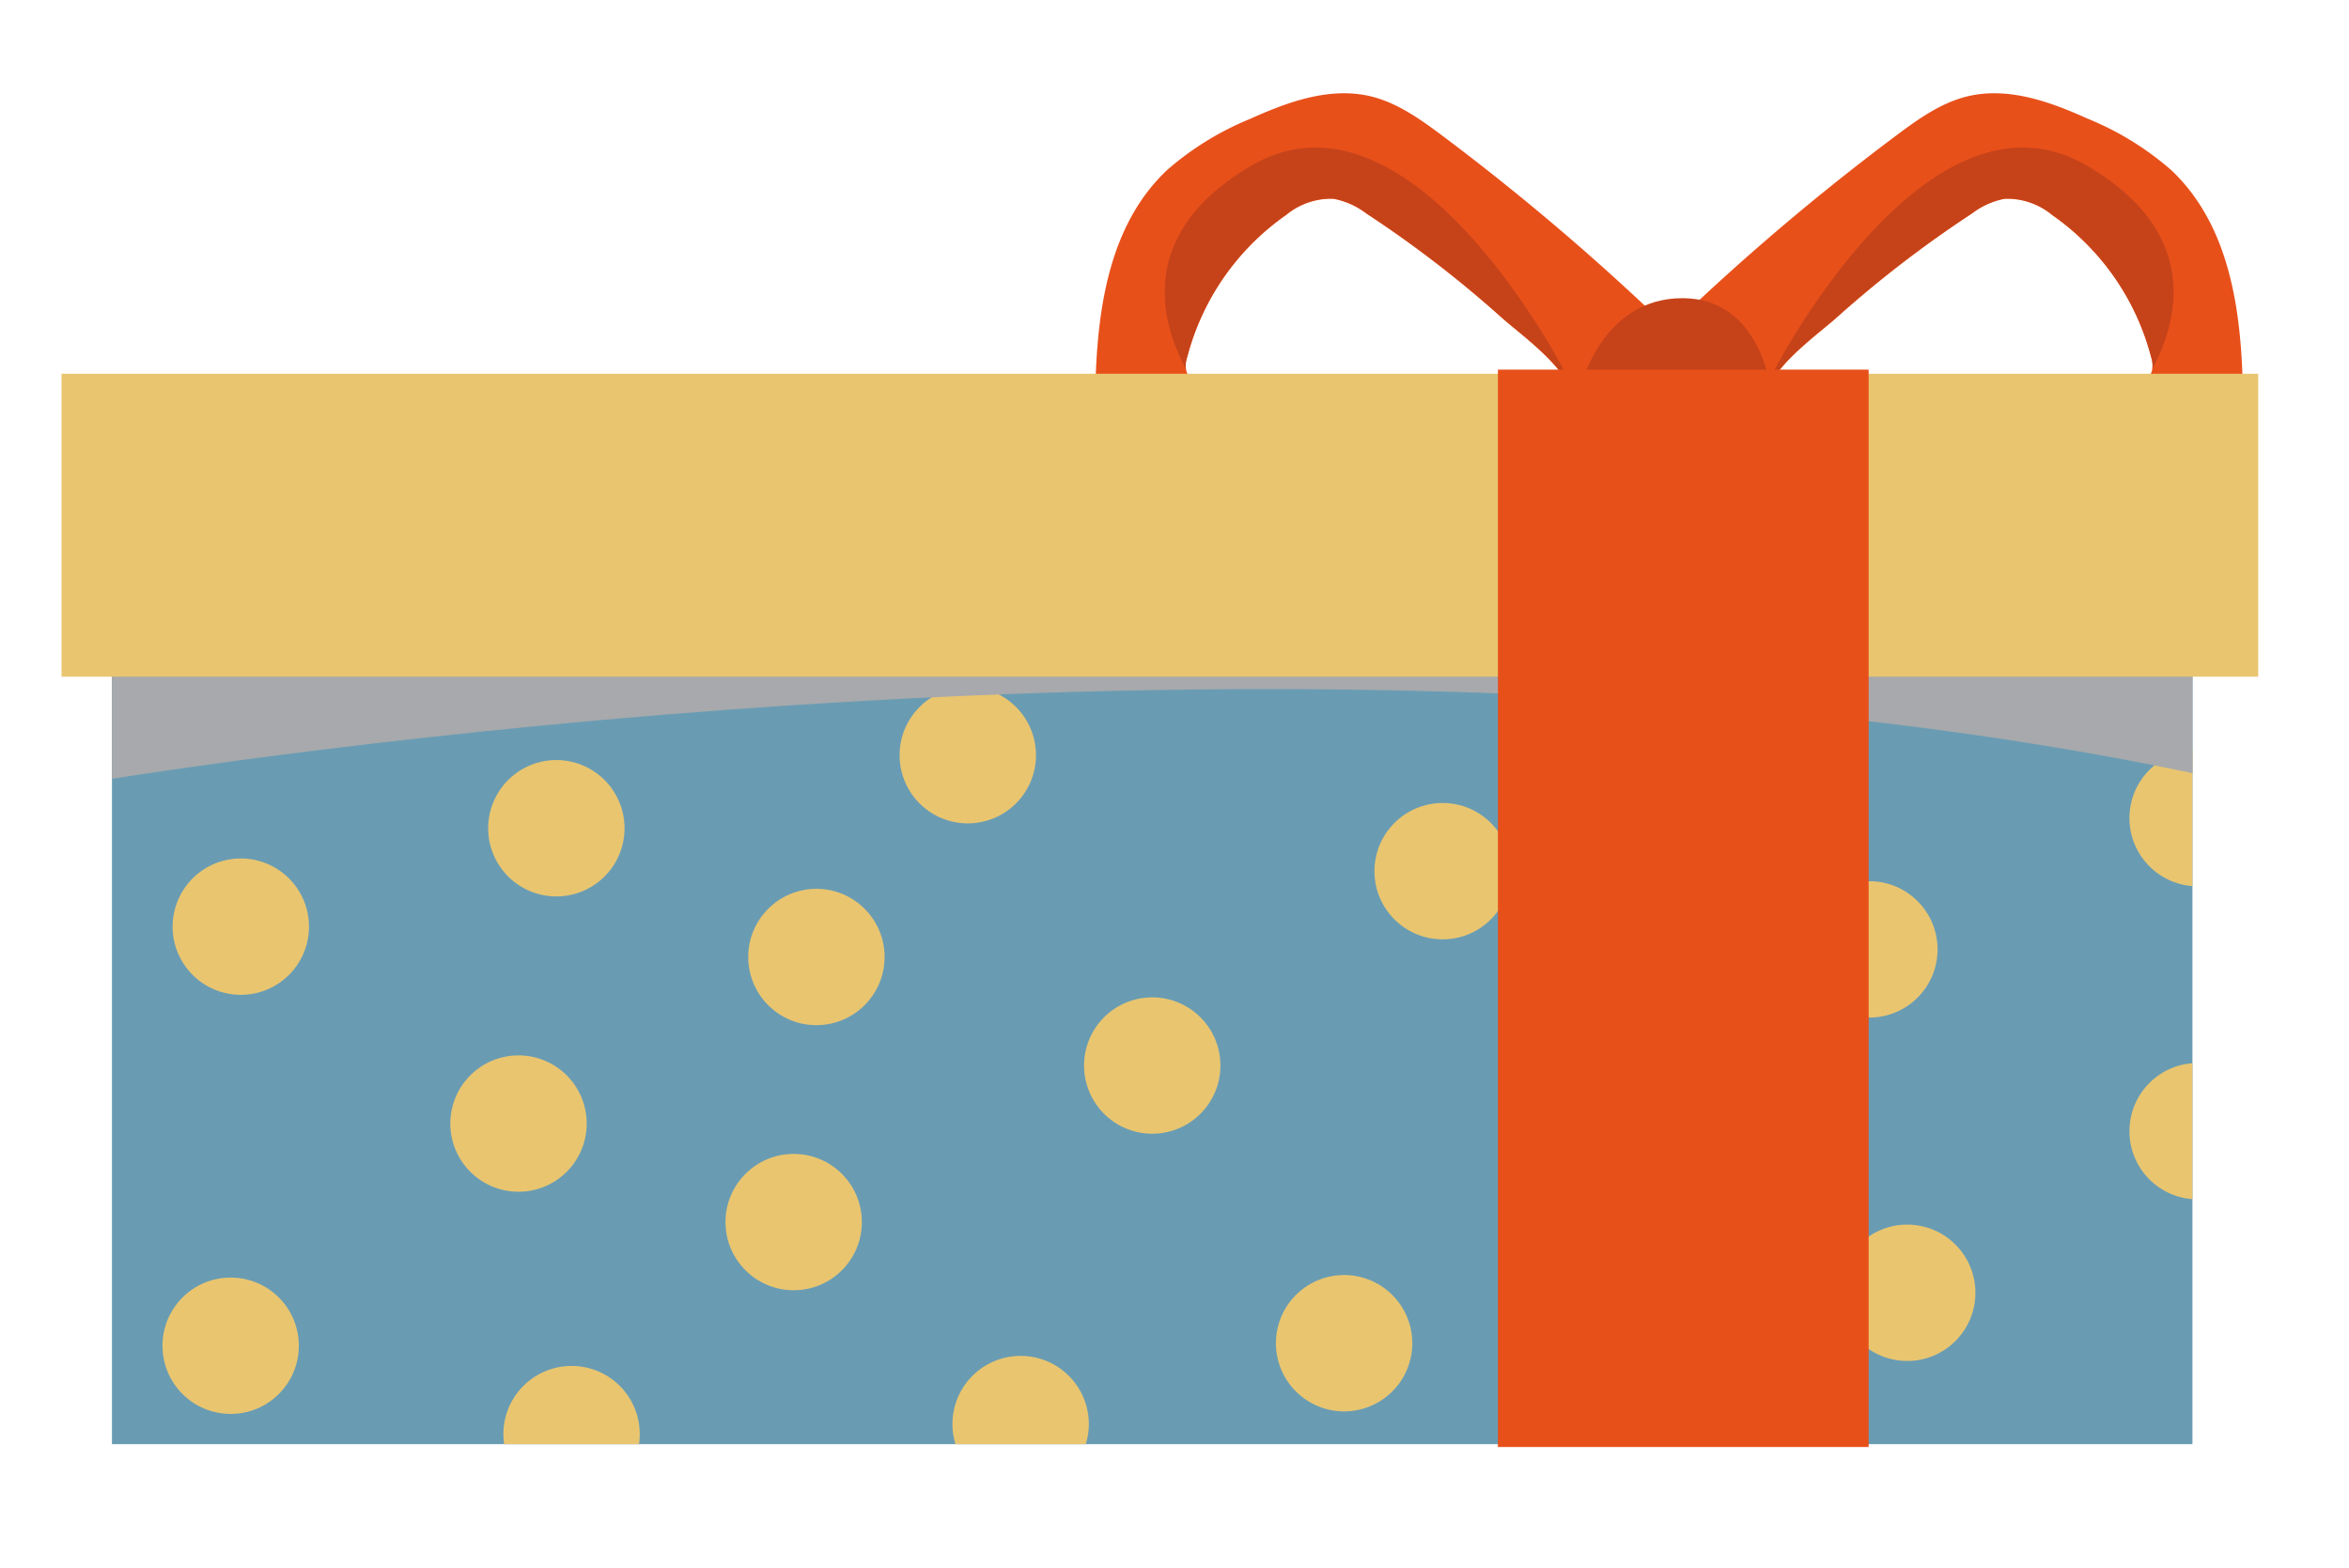 <?xml version="1.0" encoding="UTF-8"?> <svg xmlns="http://www.w3.org/2000/svg" xmlns:xlink="http://www.w3.org/1999/xlink" viewBox="0 0 222.21 148.34"> <defs> <style>.cls-1{fill:none;}.cls-2{isolation:isolate;}.cls-3{fill:#e8501a;}.cls-4{fill:#c6431a;}.cls-5{fill:#699cb3;}.cls-6{clip-path:url(#clip-path);}.cls-7{fill:#e9c570;}.cls-8{fill:#a7a9ac;mix-blend-mode:multiply;}</style> <clipPath id="clip-path"> <rect class="cls-1" x="10.59" y="43.96" width="196.81" height="92.67"></rect> </clipPath> </defs> <title>75954-OGPSOZ-383</title> <g class="cls-2"> <g id="OBJECTS"> <path class="cls-3" d="M205.4,16.1a28,28,0,0,0-7.91-4.87c-3.53-1.6-7.44-3-11.22-2.15-2.57.58-4.78,2.16-6.89,3.74a225.06,225.06,0,0,0-24.6,21.34c-3.32,3.33-7,6-.51,6.88,5.3.73,11.08,2.19,16.42,2.19,4.25.57,8.51,1.14,12.8,1.34,9.62.45,19.24-1,28.67-3C212.31,32.55,212,22.34,205.4,16.1Zm-1.91,19.21a2.12,2.12,0,0,1-1.32.87,66.65,66.65,0,0,1-16.93,3.12c-2.83.2-5.67.28-8.51.32-1.95,0-6.69.91-8.37-.09-4.12-2.44,3.2-7.53,5.29-9.4a107.88,107.88,0,0,1,12.9-9.93,7.36,7.36,0,0,1,3.1-1.39,6.68,6.68,0,0,1,4.47,1.53A23.69,23.69,0,0,1,203.5,33.8,2.12,2.12,0,0,1,203.49,35.31Z"></path> <path class="cls-4" d="M197.43,15.68c-15.24-8.92-29.8,19.75-29.8,19.75l.38,0c1.49-2.1,4.44-4.25,5.64-5.33a107.88,107.88,0,0,1,12.9-9.93,7.36,7.36,0,0,1,3.1-1.39,6.68,6.68,0,0,1,4.47,1.53A23.69,23.69,0,0,1,203.5,33.8a3,3,0,0,1,.11,1.1C205.88,30.69,208.49,22.15,197.43,15.68Z"></path> <path class="cls-3" d="M110.39,16.1a28.09,28.09,0,0,1,7.91-4.87c3.54-1.6,7.44-3,11.22-2.15,2.57.58,4.79,2.16,6.9,3.74A226.94,226.94,0,0,1,161,34.16c3.32,3.33,7,6,.5,6.88-5.3.73-11.08,2.19-16.42,2.19-4.25.57-8.51,1.14-12.79,1.34-9.63.45-19.25-1-28.68-3C103.49,32.55,103.8,22.34,110.39,16.1Zm1.91,19.21a2.18,2.18,0,0,0,1.32.87,66.73,66.73,0,0,0,16.93,3.12c2.84.2,5.68.28,8.52.32,1.94,0,6.69.91,8.37-.09,4.11-2.44-3.21-7.53-5.3-9.4a107.77,107.77,0,0,0-12.89-9.93,7.4,7.4,0,0,0-3.11-1.39,6.68,6.68,0,0,0-4.47,1.53A23.67,23.67,0,0,0,112.3,33.8,2.12,2.12,0,0,0,112.3,35.31Z"></path> <path class="cls-4" d="M118.36,15.68c15.24-8.92,29.8,19.75,29.8,19.75l-.38,0c-1.49-2.1-4.43-4.25-5.64-5.33a107.77,107.77,0,0,0-12.89-9.93,7.4,7.4,0,0,0-3.11-1.39,6.68,6.68,0,0,0-4.47,1.53A23.67,23.67,0,0,0,112.3,33.8a2.76,2.76,0,0,0-.12,1.1C109.91,30.69,107.31,22.15,118.36,15.68Z"></path> <path class="cls-4" d="M167.51,36.9s-.91-8.69-8.36-8.69-9.48,8-9.48,8Z"></path> <rect class="cls-5" x="10.59" y="43.96" width="196.81" height="92.67"></rect> <g class="cls-6"> <path class="cls-7" d="M29.23,87.67a6.45,6.45,0,1,1-6.45-6.45A6.45,6.45,0,0,1,29.23,87.67Z"></path> <path class="cls-7" d="M55.5,106.3a6.45,6.45,0,1,1-6.45-6.45A6.45,6.45,0,0,1,55.5,106.3Z"></path> <circle class="cls-7" cx="136.47" cy="82.42" r="6.45"></circle> <circle class="cls-7" cx="77.23" cy="90.54" r="6.45"></circle> <path class="cls-7" d="M98,71.43A6.45,6.45,0,1,1,91.57,65,6.44,6.44,0,0,1,98,71.43Z"></path> <circle class="cls-7" cx="151.76" cy="107.5" r="6.45"></circle> <circle class="cls-7" cx="180.42" cy="122.31" r="6.45"></circle> <circle class="cls-7" cx="21.82" cy="127.32" r="6.45"></circle> <path class="cls-7" d="M59.08,78.36a6.45,6.45,0,1,1-6.45-6.45A6.45,6.45,0,0,1,59.08,78.36Z"></path> <path class="cls-7" d="M133.6,127.08a6.45,6.45,0,1,1-6.45-6.45A6.45,6.45,0,0,1,133.6,127.08Z"></path> <circle class="cls-7" cx="176.84" cy="89.82" r="6.45"></circle> <circle class="cls-7" cx="207.89" cy="107.02" r="6.45"></circle> <circle class="cls-7" cx="207.89" cy="77.4" r="6.45"></circle> <path class="cls-7" d="M168.48,139.5a6.45,6.45,0,1,1-6.45-6.45A6.45,6.45,0,0,1,168.48,139.5Z"></path> <circle class="cls-7" cx="75.08" cy="115.62" r="6.45"></circle> <circle class="cls-7" cx="54.07" cy="135.68" r="6.45"></circle> <path class="cls-7" d="M115.45,100.81A6.45,6.45,0,1,1,109,94.36,6.45,6.45,0,0,1,115.45,100.81Z"></path> <path class="cls-7" d="M170.39,67.37a6.45,6.45,0,1,1-6.45-6.45A6.45,6.45,0,0,1,170.39,67.37Z"></path> <path class="cls-7" d="M103,134.73a6.45,6.45,0,1,1-6.45-6.45A6.45,6.45,0,0,1,103,134.73Z"></path> </g> <path class="cls-8" d="M10.59,47.74V73.68c23.31-3.63,119.58-16.82,196.82-.53V46.39Z"></path> <rect class="cls-7" x="5.82" y="35.36" width="207.8" height="28.66"></rect> <rect class="cls-3" x="141.7" y="34.97" width="35.07" height="101.93"></rect> </g> </g> </svg> 